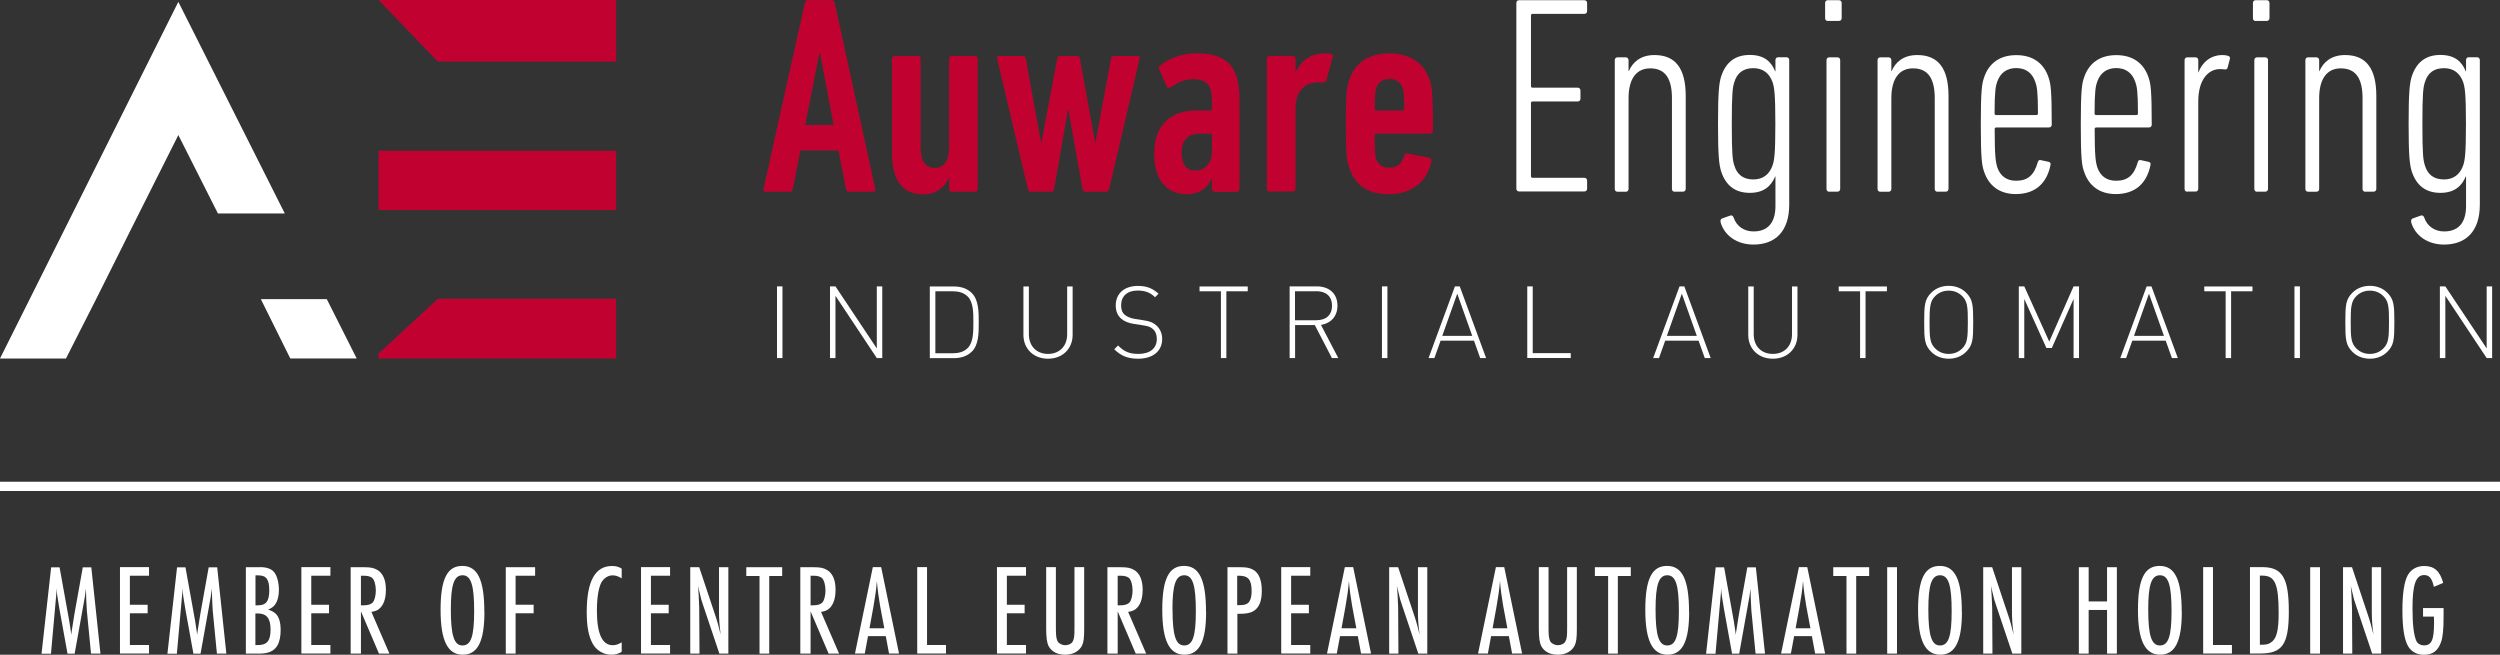 <svg xmlns="http://www.w3.org/2000/svg" id="Vrstva_1" viewBox="0 0 270.27 70.78"><rect x="0" y="0" width="270.27" height="70.78" fill="#333333" stroke="none"/><defs><style>.cls-1{fill:#fff;}.cls-2{fill:none;stroke:#fff;stroke-miterlimit:10;}.cls-3{fill:#c10230;}</style></defs><g><line class="cls-2" y1="52.58" x2="270.27" y2="52.58"></line><g><path class="cls-1" d="m10.86,70.66h-1.02l-.45-4.62q-.01-.2-.06-1.13c-.03-.64-.03-.66-.03-.94s0-.29-.01-.41v.1s-.03.2-.03.2c-.01.22-.08.69-.28,1.74l-.91,5.07h-.77l-.87-4.8c-.2-1.13-.28-1.72-.32-2.3-.01.57-.01.59-.04.84l-.56,6.26h-1.02l1.04-9.34h.91l.92,5.11c.06.34.11.6.14.78.17,1.11.17,1.12.2,1.42.01-.14.03-.24.03-.27.15-1.01.25-1.65.31-1.96l.91-5.08h.92l.99,9.34Z"></path><path class="cls-1" d="m16.11,62.24h-2.07v3.14h1.92v.92h-1.92v3.43h2.07v.92h-3.14v-9.34h3.14v.92Z"></path><path class="cls-1" d="m24.47,70.66h-1.02l-.45-4.62q-.01-.2-.06-1.13c-.03-.64-.03-.66-.03-.94s0-.29-.01-.41v.1s-.03.2-.03.2c-.01.22-.08.69-.28,1.74l-.91,5.07h-.77l-.87-4.8c-.2-1.13-.28-1.72-.32-2.3-.01.57-.01.59-.04.84l-.56,6.26h-1.02l1.04-9.34h.91l.92,5.11c.06.34.11.6.14.78.17,1.11.17,1.12.2,1.42.01-.14.03-.24.03-.27.15-1.01.25-1.65.31-1.96l.91-5.08h.92l.99,9.34Z"></path><path class="cls-1" d="m28.11,61.31c.7,0,1.23.18,1.51.53.32.36.53,1.12.53,1.91s-.18,1.36-.52,1.74c-.17.17-.31.27-.64.41.43.15.62.27.83.46.34.34.52.92.52,1.74,0,.7-.11,1.26-.35,1.68-.35.6-.95.88-1.95.88h-1.46v-9.34h1.53Zm-.5,4.13h.28c.88,0,1.22-.45,1.22-1.62s-.31-1.62-1.2-1.62h-.29v3.25Zm0,4.3h.24c1.02,0,1.4-.45,1.4-1.68s-.43-1.74-1.39-1.74h-.25v3.42Z"></path><path class="cls-1" d="m35.72,62.24h-2.07v3.14h1.92v.92h-1.92v3.43h2.07v.92h-3.14v-9.34h3.14v.92Z"></path><path class="cls-1" d="m39.02,70.66h-1.11v-9.34h1.42c.73,0,1.06.07,1.44.28.62.35.95,1.09.95,2.14,0,.98-.25,1.7-.74,2.09-.22.18-.42.25-.83.32l1.95,4.51h-1.13l-1.95-4.57v4.57Zm0-5.22h.29c.48,0,.81-.11,1-.32.18-.22.32-.74.32-1.27,0-.6-.15-1.15-.39-1.37-.18-.15-.48-.24-.88-.24h-.34v3.21Z"></path><path class="cls-1" d="m52.37,66.16c0,3.18-.73,4.62-2.34,4.62s-2.4-1.48-2.4-4.85.73-4.75,2.35-4.75,2.38,1.44,2.38,4.97Zm-3.63-.29c0,2.84.35,3.91,1.26,3.91s1.26-.95,1.26-3.71-.32-3.88-1.25-3.88-1.27,1.04-1.27,3.68Z"></path><path class="cls-1" d="m57.84,62.24h-2.1v3.14h1.95v.92h-1.95v4.36h-1.06v-9.34h3.17v.92Z"></path><path class="cls-1" d="m67.21,62.52c-.41-.24-.67-.32-1-.32-.45,0-.91.29-1.18.74-.32.57-.5,1.67-.5,3.1,0,2.45.57,3.71,1.7,3.71.34,0,.6-.08.98-.31v1.02c-.38.24-.69.32-1.12.32-.84,0-1.62-.46-2.02-1.2-.45-.83-.64-1.89-.64-3.42,0-3.32.91-4.97,2.72-4.97.42,0,.71.07,1.06.28v1.05Z"></path><path class="cls-1" d="m72.44,62.24h-2.07v3.14h1.92v.92h-1.92v3.43h2.07v.92h-3.14v-9.34h3.14v.92Z"></path><path class="cls-1" d="m78.74,70.66h-.97l-1.74-5.18c-.22-.66-.27-.8-.36-1.26-.06-.21-.13-.5-.22-.9.06.42.11,1.46.14,2.4l.03,4.94h-1v-9.34h.97l1.68,5.04c.25.71.43,1.39.64,2.24-.14-1.05-.18-1.69-.18-2.49v-4.79h1.01v9.34Z"></path><path class="cls-1" d="m84.56,62.27h-1.4v8.39h-1.05v-8.39h-1.43v-.95h3.88v.95Z"></path><path class="cls-1" d="m87.63,70.66h-1.11v-9.34h1.42c.73,0,1.06.07,1.44.28.62.35.95,1.09.95,2.14,0,.98-.25,1.7-.74,2.09-.22.18-.42.25-.83.32l1.95,4.51h-1.13l-1.95-4.57v4.57Zm0-5.22h.29c.48,0,.81-.11,1-.32.18-.22.32-.74.32-1.27,0-.6-.15-1.15-.39-1.37-.18-.15-.48-.24-.88-.24h-.34v3.21Z"></path><path class="cls-1" d="m95.26,61.31l1.93,9.34h-1.08l-.35-1.88h-1.92l-.35,1.88h-1.06l1.93-9.34h.9Zm-.11,4.22c-.18-1.04-.28-1.81-.35-2.72-.07.91-.18,1.68-.39,2.86l-.41,2.25h1.6l-.45-2.4Z"></path><path class="cls-1" d="m100.22,69.73h2.05v.92h-3.11v-9.34h1.06v8.42Z"></path><path class="cls-1" d="m110.92,62.24h-2.07v3.14h1.92v.92h-1.92v3.43h2.07v.92h-3.14v-9.34h3.14v.92Z"></path><path class="cls-1" d="m117.21,67.97c0,.98-.06,1.43-.22,1.79-.31.64-.98,1.02-1.82,1.02s-1.44-.31-1.78-.88c-.21-.39-.29-.92-.29-2.02v-6.57h1.05v6.54c0,.88.04,1.18.18,1.47.13.25.48.43.84.43s.69-.17.81-.42c.15-.29.18-.56.18-1.4v-6.62h1.05v6.65Z"></path><path class="cls-1" d="m120.83,70.66h-1.11v-9.34h1.42c.73,0,1.06.07,1.44.28.62.35.95,1.09.95,2.14,0,.98-.25,1.7-.74,2.09-.22.18-.42.25-.83.32l1.95,4.51h-1.13l-1.95-4.57v4.57Zm0-5.22h.29c.48,0,.81-.11,1-.32.18-.22.32-.74.32-1.27,0-.6-.15-1.15-.39-1.37-.18-.15-.48-.24-.88-.24h-.34v3.21Z"></path><path class="cls-1" d="m130.39,66.16c0,3.18-.73,4.62-2.34,4.62s-2.4-1.48-2.4-4.85.73-4.75,2.35-4.75,2.38,1.44,2.38,4.97Zm-3.63-.29c0,2.84.35,3.91,1.26,3.91s1.26-.95,1.26-3.71-.32-3.88-1.25-3.88-1.28,1.04-1.28,3.68Z"></path><path class="cls-1" d="m132.7,70.66v-9.34h1.39c.66,0,1.04.07,1.4.28.6.34.92,1.11.92,2.27s-.31,1.85-.91,2.2c-.35.21-.83.29-1.55.29h-.18v4.3h-1.06Zm1.06-5.24h.22c.38,0,.62-.04.81-.14.34-.17.52-.66.52-1.37,0-1.22-.35-1.67-1.35-1.67h-.21v3.18Z"></path><path class="cls-1" d="m141.65,62.24h-2.07v3.14h1.92v.92h-1.92v3.43h2.07v.92h-3.14v-9.34h3.14v.92Z"></path><path class="cls-1" d="m146.29,61.31l1.93,9.34h-1.08l-.35-1.88h-1.92l-.35,1.88h-1.06l1.93-9.34h.9Zm-.11,4.22c-.18-1.04-.28-1.81-.35-2.72-.07.91-.18,1.68-.39,2.86l-.41,2.25h1.6l-.45-2.4Z"></path><path class="cls-1" d="m154.3,70.66h-.97l-1.74-5.18c-.22-.66-.27-.8-.36-1.26-.06-.21-.13-.5-.22-.9.06.42.11,1.46.14,2.4l.03,4.94h-1v-9.34h.97l1.68,5.04c.25.71.43,1.39.64,2.24-.14-1.05-.18-1.69-.18-2.49v-4.79h1.01v9.34Z"></path><path class="cls-1" d="m162.62,61.31l1.93,9.34h-1.08l-.35-1.88h-1.92l-.35,1.88h-1.06l1.93-9.34h.9Zm-.11,4.22c-.18-1.04-.28-1.81-.35-2.72-.07.91-.18,1.68-.39,2.86l-.41,2.25h1.6l-.45-2.4Z"></path><path class="cls-1" d="m170.47,67.97c0,.98-.06,1.43-.22,1.79-.31.64-.98,1.02-1.82,1.02s-1.44-.31-1.78-.88c-.21-.39-.29-.92-.29-2.02v-6.57h1.05v6.54c0,.88.04,1.18.18,1.47.13.25.48.43.84.43s.69-.17.81-.42c.15-.29.18-.56.18-1.4v-6.62h1.05v6.65Z"></path><path class="cls-1" d="m176.3,62.27h-1.4v8.39h-1.05v-8.39h-1.43v-.95h3.88v.95Z"></path><path class="cls-1" d="m182.61,66.16c0,3.18-.73,4.62-2.34,4.62s-2.4-1.48-2.4-4.85.73-4.75,2.35-4.75,2.38,1.44,2.38,4.97Zm-3.63-.29c0,2.84.35,3.91,1.26,3.91s1.26-.95,1.26-3.71-.32-3.88-1.25-3.88-1.27,1.04-1.27,3.68Z"></path><path class="cls-1" d="m190.81,70.66h-1.02l-.45-4.62q-.01-.2-.06-1.13c-.03-.64-.03-.66-.03-.94s0-.29-.01-.41v.1s-.03.2-.03.2c-.01.22-.08.69-.28,1.74l-.91,5.07h-.77l-.87-4.8c-.2-1.13-.28-1.72-.32-2.3-.01.57-.01.59-.04.84l-.56,6.26h-1.02l1.04-9.34h.91l.92,5.11c.06.34.11.6.14.78.17,1.11.17,1.12.2,1.42.01-.14.03-.24.03-.27.15-1.01.25-1.65.31-1.96l.91-5.08h.92l.99,9.34Z"></path><path class="cls-1" d="m195.38,61.31l1.93,9.34h-1.08l-.35-1.88h-1.92l-.35,1.88h-1.06l1.93-9.34h.9Zm-.11,4.22c-.18-1.04-.28-1.81-.35-2.72-.07.91-.18,1.68-.39,2.86l-.41,2.25h1.6l-.45-2.4Z"></path><path class="cls-1" d="m202.07,62.27h-1.4v8.39h-1.05v-8.39h-1.43v-.95h3.88v.95Z"></path><path class="cls-1" d="m205.08,70.66h-1.06v-9.34h1.06v9.34Z"></path><path class="cls-1" d="m212.1,66.16c0,3.18-.73,4.62-2.34,4.62s-2.4-1.48-2.4-4.85.73-4.75,2.35-4.75,2.38,1.44,2.38,4.97Zm-3.63-.29c0,2.84.35,3.91,1.26,3.91s1.26-.95,1.26-3.71-.32-3.88-1.25-3.88-1.27,1.04-1.27,3.68Z"></path><path class="cls-1" d="m218.52,70.66h-.97l-1.74-5.18c-.22-.66-.27-.8-.36-1.26-.06-.21-.13-.5-.22-.9.06.42.11,1.46.14,2.4l.03,4.94h-1v-9.34h.97l1.68,5.04c.25.71.43,1.39.64,2.24-.14-1.05-.18-1.69-.18-2.49v-4.79h1.01v9.34Z"></path><path class="cls-1" d="m228.85,70.66h-1.06v-4.72h-1.99v4.72h-1.06v-9.34h1.06v3.7h1.99v-3.7h1.06v9.34Z"></path><path class="cls-1" d="m235.87,66.16c0,3.18-.73,4.62-2.34,4.62s-2.4-1.48-2.4-4.85.73-4.75,2.35-4.75,2.38,1.44,2.38,4.97Zm-3.63-.29c0,2.84.35,3.91,1.26,3.91s1.26-.95,1.26-3.71-.32-3.88-1.25-3.88-1.27,1.04-1.27,3.68Z"></path><path class="cls-1" d="m239.24,69.73h2.05v.92h-3.11v-9.34h1.06v8.42Z"></path><path class="cls-1" d="m244.56,61.31c2.18,0,2.88,1.16,2.88,4.79s-.74,4.55-3.11,4.55h-1.09v-9.34h1.32Zm-.25,8.39c.64.01.84-.03,1.13-.2.66-.38.9-1.25.9-3.22,0-3.14-.39-4.05-1.76-4.05h-.27v7.47Z"></path><path class="cls-1" d="m250.81,70.66h-1.06v-9.34h1.06v9.34Z"></path><path class="cls-1" d="m257.42,70.66h-.97l-1.74-5.18c-.22-.66-.27-.8-.36-1.26-.06-.21-.13-.5-.22-.9.06.42.11,1.46.14,2.4l.03,4.94h-1v-9.34h.97l1.68,5.04c.25.71.43,1.39.64,2.24-.14-1.05-.18-1.69-.18-2.49v-4.79h1.01v9.34Z"></path><path class="cls-1" d="m264.17,65.74v.94c0,1.4-.08,2.2-.28,2.75-.32.92-.91,1.36-1.83,1.36-.78,0-1.39-.34-1.74-.95-.41-.74-.6-2-.6-3.91,0-1.75.2-3.07.57-3.73.35-.64.98-1.01,1.78-1.01,1.09,0,1.71.55,2.06,1.83l-1.01.42c-.2-.92-.49-1.27-1.06-1.27-.88,0-1.25,1.02-1.25,3.54,0,1.85.14,2.98.43,3.61.13.27.45.45.81.45.83,0,1.09-.59,1.09-2.45,0-.11,0-.24-.01-.66h-1.18v-.92h2.21Z"></path></g></g><g><g><path class="cls-1" d="m84,38.71v-7.75h.59v7.75h-.59Z"></path><path class="cls-1" d="m94.79,38.71l-4.47-6.73v6.73h-.59v-7.75h.59l4.47,6.71v-6.71h.59v7.75h-.59Z"></path><path class="cls-1" d="m105.06,38.01c-.47.47-1.12.71-1.94.71h-2.6v-7.75h2.6c.82,0,1.47.24,1.94.71.74.74.75,2.01.75,3.17s0,2.43-.75,3.17Zm-.41-5.92c-.45-.47-1.04-.6-1.66-.6h-1.87v6.7h1.87c.62,0,1.22-.13,1.66-.6.58-.61.58-1.73.58-2.75s0-2.14-.58-2.75Z"></path><path class="cls-1" d="m113.29,38.78c-1.55,0-2.65-1.07-2.65-2.58v-5.23h.59v5.16c0,1.28.82,2.13,2.07,2.13s2.07-.85,2.07-2.13v-5.16h.59v5.23c0,1.51-1.1,2.58-2.66,2.58Z"></path><path class="cls-1" d="m123.04,38.78c-1.14,0-1.87-.32-2.58-1.02l.41-.41c.7.7,1.27.91,2.2.91,1.23,0,1.99-.59,1.99-1.6,0-.47-.13-.84-.43-1.09-.27-.24-.5-.32-1.12-.41l-.9-.14c-.59-.09-1.04-.26-1.38-.55-.4-.34-.61-.82-.61-1.44,0-1.29.91-2.12,2.4-2.12.96,0,1.57.26,2.23.84l-.38.38c-.46-.44-.97-.72-1.88-.72-1.13,0-1.79.61-1.79,1.6,0,.45.12.79.39,1.02.27.23.67.38,1.11.45l.9.14c.72.11,1.02.23,1.38.53.41.36.66.86.66,1.49,0,1.31-.99,2.14-2.61,2.14Z"></path><path class="cls-1" d="m132.58,31.49v7.22h-.59v-7.22h-2.31v-.52h5.21v.52h-2.32Z"></path><path class="cls-1" d="m143.99,38.71l-1.85-3.57h-2.13v3.57h-.59v-7.75h2.95c1.26,0,2.22.73,2.22,2.08,0,1.16-.7,1.9-1.78,2.09l1.87,3.58h-.69Zm-1.7-7.22h-2.29v3.13h2.29c1,0,1.71-.49,1.71-1.57s-.71-1.57-1.71-1.57Z"></path><path class="cls-1" d="m149.4,38.71v-7.75h.59v7.75h-.59Z"></path><path class="cls-1" d="m160.02,38.71l-.67-1.88h-3.61l-.67,1.88h-.63l2.85-7.75h.52l2.85,7.75h-.63Zm-4.1-2.4h3.24l-1.62-4.56-1.62,4.56Z"></path><path class="cls-1" d="m165.11,38.71v-7.75h.59v7.22h4.11v.52h-4.7Z"></path><path class="cls-1" d="m184.3,38.71l-.67-1.88h-3.61l-.67,1.88h-.63l2.85-7.75h.52l2.85,7.75h-.63Zm-4.1-2.4h3.24l-1.62-4.56-1.62,4.56Z"></path><path class="cls-1" d="m191.65,38.78c-1.56,0-2.65-1.07-2.65-2.58v-5.23h.59v5.16c0,1.28.81,2.13,2.07,2.13s2.07-.85,2.07-2.13v-5.16h.59v5.23c0,1.51-1.1,2.58-2.65,2.58Z"></path><path class="cls-1" d="m201.68,31.49v7.22h-.59v-7.22h-2.31v-.52h5.21v.52h-2.32Z"></path><path class="cls-1" d="m212.55,38.04c-.46.46-1.11.74-1.88.74s-1.43-.28-1.88-.74c-.72-.72-.77-1.32-.77-3.2s.05-2.48.77-3.2c.46-.46,1.11-.74,1.88-.74s1.43.28,1.88.74c.72.72.77,1.32.77,3.2s-.05,2.48-.77,3.2Zm-.41-6.02c-.4-.4-.9-.6-1.47-.6s-1.07.2-1.47.6c-.55.55-.6,1.19-.6,2.82s.04,2.26.6,2.82c.4.4.9.6,1.47.6s1.07-.2,1.47-.6c.55-.55.6-1.19.6-2.82s-.04-2.26-.6-2.82Z"></path><path class="cls-1" d="m224.17,38.71v-6.39l-2.35,5.3h-.59l-2.39-5.3v6.39h-.59v-7.75h.59l2.7,5.97,2.63-5.97h.59v7.75h-.59Z"></path><path class="cls-1" d="m234.8,38.71l-.67-1.88h-3.61l-.67,1.88h-.63l2.85-7.75h.52l2.85,7.75h-.63Zm-4.1-2.4h3.24l-1.62-4.56-1.62,4.56Z"></path><path class="cls-1" d="m241.2,31.49v7.22h-.59v-7.22h-2.31v-.52h5.21v.52h-2.32Z"></path><path class="cls-1" d="m248.05,38.71v-7.75h.59v7.75h-.59Z"></path><path class="cls-1" d="m258.08,38.04c-.46.46-1.11.74-1.88.74s-1.43-.28-1.88-.74c-.72-.72-.77-1.32-.77-3.2s.05-2.48.77-3.2c.46-.46,1.11-.74,1.88-.74s1.43.28,1.88.74c.72.72.77,1.32.77,3.2s-.05,2.48-.77,3.2Zm-.41-6.02c-.4-.4-.9-.6-1.47-.6s-1.07.2-1.47.6c-.55.55-.6,1.19-.6,2.82s.04,2.26.6,2.82c.4.4.9.6,1.47.6s1.07-.2,1.47-.6c.55-.55.6-1.19.6-2.82s-.04-2.26-.6-2.82Z"></path><path class="cls-1" d="m268.83,38.71l-4.47-6.73v6.73h-.59v-7.75h.59l4.47,6.71v-6.71h.59v7.75h-.59Z"></path></g><g><path class="cls-1" d="m13.59,25.93l5.69-11.33,4.28,8.48h7.23L19.28.2,0,38.76h7.13l3.28-6.46,3.18-6.36Zm21.74,6.41h-7.13l3.18,6.41h7.18l-3.23-6.41Z"></path><path class="cls-3" d="m40.92,38.23v.53h25.69v-6.46h-19.28l-6.41,5.93Zm0-38.23l6.41,6.66h19.28V0h-25.69Zm0,16.3v6.41h25.69v-6.41h-25.69Z"></path></g><g><path class="cls-3" d="m87.01.32c.06-.18.15-.31.33-.31h2.56c.18,0,.3.12.34.31l4.39,20.11c.03.18-.06.3-.24.3h-2.59c-.21,0-.3-.12-.34-.3l-.82-4.17h-4.11l-.82,4.17c-.03.18-.12.3-.34.3h-2.59c-.18,0-.27-.12-.24-.3L87.01.32Zm3.11,13.19l-1.46-7.71h-.09l-1.52,7.71h3.08Z"></path><path class="cls-3" d="m102.91,20.73c-.18,0-.3-.12-.3-.3v-1.16h-.03c-.52,1.01-1.37,1.74-2.77,1.74-2.16,0-3.38-1.35-3.38-4.57V6.35c0-.18.12-.3.3-.3h2.5c.18,0,.3.12.3.3v9.66c0,1.4.52,2.14,1.52,2.14s1.55-.73,1.55-2.14V6.35c0-.18.12-.3.3-.3h2.5c.18,0,.3.12.3.3v14.08c0,.18-.12.3-.3.3h-2.5Z"></path><path class="cls-3" d="m117.4,20.73c-.21,0-.34-.09-.37-.3l-1.52-8.53h-.06l-1.49,8.53c-.03.21-.15.3-.37.3h-2.13c-.21,0-.3-.09-.34-.3l-3.32-14.08c-.06-.18.03-.3.21-.3h2.56c.21,0,.3.12.33.3l1.65,9.08h.03l1.71-9.08c.03-.18.12-.3.33-.3h1.8c.21,0,.3.12.33.3l1.65,9.08h.03l1.68-9.08c.03-.18.12-.3.34-.3h2.53c.18,0,.27.12.22.3l-3.29,14.08c-.06.21-.15.3-.37.3h-2.13Z"></path><path class="cls-3" d="m131.32,20.73c-.18,0-.3-.12-.3-.31v-1.16h-.03c-.37,1.04-1.37,1.74-2.71,1.74-1.67,0-3.5-1.04-3.5-4.39s2.07-4.66,4.48-4.66h1.58c.12,0,.18-.06.18-.18v-.85c0-1.61-.46-2.35-2.01-2.35-.98,0-1.68.34-2.44.86-.18.12-.37.09-.46-.12l-.79-1.8c-.09-.18-.03-.3.09-.43.98-.76,2.34-1.31,3.99-1.31,3.32,0,4.6,1.46,4.6,5.03v9.63c0,.18-.12.31-.3.31h-2.38Zm-.3-4.36v-1.74c0-.12-.06-.18-.18-.18h-1.06c-1.49,0-2.04.82-2.04,2.04s.49,1.95,1.46,1.95c1.1,0,1.83-.85,1.83-2.07Z"></path><path class="cls-3" d="m137.26,20.73c-.18,0-.3-.12-.3-.3V6.35c0-.18.12-.3.3-.3h2.5c.18,0,.3.12.3.3v1.43h.03c.55-1.19,1.55-2.01,3.23-2.01.15,0,.39,0,.55.03.18.06.27.15.21.33l-.7,2.59c-.06.15-.12.18-.3.18h-.49c-1.55,0-2.53.91-2.53,2.86v8.65c0,.18-.12.3-.3.3h-2.5Z"></path><path class="cls-3" d="m145.84,18.08c-.25-.73-.34-1.55-.34-4.69s.09-3.96.34-4.69c.61-1.86,2.07-2.93,4.35-2.93s3.78,1.07,4.39,2.93c.24.73.33,1.55.33,5.45,0,.18-.12.3-.3.3h-5.82c-.12,0-.18.06-.18.18,0,1.83.06,2.19.15,2.53.21.64.7.97,1.43.97.86,0,1.34-.39,1.62-1.31.06-.18.18-.24.37-.22l2.34.46c.18.03.25.15.22.37-.4,2.19-2.16,3.57-4.57,3.57s-3.72-1.06-4.32-2.93m2.95-8.56c-.12.34-.18.73-.18,2.26,0,.12.06.18.18.18h2.83c.12,0,.18-.06.18-.18,0-1.53-.06-1.92-.18-2.26-.18-.58-.67-.97-1.43-.97s-1.22.39-1.4.97Z"></path><path class="cls-1" d="m163.93.32c0-.18.12-.3.3-.3h7.04c.18,0,.31.12.31.3v.88c0,.18-.12.3-.31.3h-5.58c-.12,0-.18.06-.18.18v7.62c0,.12.06.18.18.18h4.87c.18,0,.3.12.3.31v.88c0,.18-.12.3-.3.3h-4.87c-.12,0-.18.06-.18.18v7.89c0,.12.06.18.18.18h5.58c.18,0,.31.12.31.3v.88c0,.18-.12.3-.31.3h-7.04c-.18,0-.3-.12-.3-.3V.32Z"></path><path class="cls-1" d="m181.05,20.73c-.18,0-.3-.12-.3-.3v-9.81c0-2.1-.7-3.23-2.35-3.23-1.43,0-2.34,1.04-2.34,3.23v9.81c0,.18-.12.3-.31.3h-.88c-.18,0-.3-.12-.3-.3V6.5c0-.18.12-.3.3-.3h.88c.18,0,.31.12.31.3v1.19h.03c.4-.94,1.25-1.74,2.77-1.74,2.28,0,3.38,1.46,3.38,4.42v10.05c0,.18-.12.3-.3.3h-.88Z"></path><path class="cls-1" d="m186.01,23.99c-.03-.15,0-.3.15-.37l.85-.3c.18-.09.33,0,.4.18.34,1.01,1.19,1.52,2.16,1.52,1.46,0,2.37-.85,2.37-2.74v-3.2h-.03c-.4.94-1.13,1.77-2.74,1.77s-2.62-.82-3.11-2.35c-.21-.73-.33-1.55-.33-5.09s.12-4.39.33-5.12c.49-1.5,1.46-2.35,3.11-2.35s2.35.82,2.74,1.77h.03v-1.22c0-.18.12-.3.3-.3h.88c.18,0,.31.12.31.3v15.63c0,2.89-1.5,4.32-3.87,4.32-1.71,0-3.14-.91-3.57-2.47m5.64-6.09c.18-.55.3-1.16.3-4.48s-.12-3.96-.3-4.51c-.34-.97-1.04-1.52-2.07-1.52-1.1,0-1.77.52-2.07,1.52-.18.55-.27,1.19-.27,4.51s.09,3.93.27,4.48c.3,1.01.98,1.52,2.07,1.52,1.03,0,1.73-.55,2.07-1.52Z"></path><path class="cls-1" d="m197.61,2.27c-.18,0-.3-.12-.3-.3V.32c0-.18.12-.3.3-.3h1.19c.18,0,.3.12.3.3v1.64c0,.18-.12.3-.3.3h-1.19Zm.15,18.46c-.18,0-.3-.12-.3-.3V6.5c0-.18.12-.3.3-.3h.88c.18,0,.3.12.3.3v13.92c0,.18-.12.3-.3.3h-.88Z"></path><path class="cls-1" d="m209.46,20.73c-.18,0-.3-.12-.3-.3v-9.81c0-2.1-.7-3.23-2.35-3.23-1.43,0-2.34,1.04-2.34,3.23v9.81c0,.18-.12.3-.31.3h-.88c-.18,0-.3-.12-.3-.3V6.5c0-.18.12-.3.3-.3h.88c.18,0,.31.12.31.3v1.19h.03c.39-.94,1.25-1.74,2.77-1.74,2.28,0,3.38,1.46,3.38,4.42v10.05c0,.18-.12.3-.3.3h-.88Z"></path><path class="cls-1" d="m221.52,13.78h-5.7c-.12,0-.18.06-.18.18,0,2.99.12,3.57.27,4.09.33,1.01,1.06,1.49,2.04,1.49,1.25,0,1.95-.58,2.35-2.01.06-.21.18-.27.37-.21l.82.18c.15.03.24.15.18.37-.42,2.04-1.73,3.11-3.75,3.11-1.7,0-2.92-.85-3.44-2.47-.21-.61-.34-1.34-.34-5.03s.12-4.42.34-5.06c.52-1.61,1.74-2.46,3.5-2.46s2.98.85,3.5,2.46c.22.64.33,1.37.33,5.06,0,.18-.12.3-.3.3m-1.19-1.52c0-2.38-.12-2.95-.28-3.38-.33-1.01-1.06-1.52-2.07-1.52s-1.74.52-2.07,1.52c-.15.43-.27,1.01-.27,3.38,0,.12.06.18.18.18h4.33c.12,0,.18-.06.18-.18Z"></path><path class="cls-1" d="m232.33,13.78h-5.7c-.12,0-.18.06-.18.18,0,2.99.12,3.57.27,4.09.33,1.01,1.06,1.49,2.04,1.49,1.25,0,1.95-.58,2.35-2.01.06-.21.18-.27.37-.21l.82.18c.15.03.24.15.18.37-.42,2.04-1.73,3.11-3.75,3.11-1.7,0-2.92-.85-3.44-2.47-.22-.61-.34-1.34-.34-5.03s.12-4.42.34-5.06c.52-1.61,1.74-2.46,3.5-2.46s2.98.85,3.5,2.46c.22.64.33,1.37.33,5.06,0,.18-.12.3-.3.3m-1.19-1.52c0-2.38-.12-2.95-.28-3.38-.33-1.01-1.06-1.52-2.07-1.52s-1.74.52-2.07,1.52c-.15.43-.27,1.01-.27,3.38,0,.12.06.18.18.18h4.33c.12,0,.18-.06.18-.18Z"></path><path class="cls-1" d="m236.47,20.73c-.18,0-.3-.12-.3-.3V6.5c0-.18.12-.3.3-.3h.88c.18,0,.3.12.3.3v1.31h.03c.37-1.03,1.28-1.86,2.59-1.86.21,0,.45.03.61.09.18.06.24.18.18.37l-.24.91c-.06.18-.19.21-.37.18-.13-.03-.28-.03-.46-.03-1.25,0-2.34,1.13-2.34,3.5v9.44c0,.18-.12.3-.3.3h-.88Z"></path><path class="cls-1" d="m243.86,2.27c-.19,0-.3-.12-.3-.3V.32c0-.18.12-.3.3-.3h1.19c.18,0,.3.12.3.3v1.64c0,.18-.12.3-.3.3h-1.19Zm.15,18.46c-.18,0-.3-.12-.3-.3V6.5c0-.18.12-.3.3-.3h.88c.18,0,.3.12.3.3v13.92c0,.18-.12.3-.3.3h-.88Z"></path><path class="cls-1" d="m255.71,20.73c-.18,0-.3-.12-.3-.3v-9.81c0-2.1-.7-3.23-2.35-3.23-1.43,0-2.34,1.04-2.34,3.23v9.81c0,.18-.12.3-.31.3h-.88c-.18,0-.3-.12-.3-.3V6.5c0-.18.12-.3.3-.3h.88c.18,0,.31.12.31.3v1.19h.03c.4-.94,1.25-1.74,2.77-1.74,2.28,0,3.38,1.46,3.38,4.42v10.05c0,.18-.12.3-.3.3h-.88Z"></path><path class="cls-1" d="m260.67,23.99c-.03-.15,0-.3.15-.37l.85-.3c.18-.09.33,0,.4.18.34,1.01,1.19,1.52,2.16,1.52,1.46,0,2.37-.85,2.37-2.74v-3.2h-.03c-.4.94-1.13,1.77-2.74,1.77s-2.62-.82-3.11-2.35c-.21-.73-.33-1.55-.33-5.09s.12-4.39.33-5.12c.49-1.5,1.46-2.35,3.11-2.35s2.35.82,2.74,1.77h.03v-1.22c0-.18.12-.3.3-.3h.88c.18,0,.31.12.31.3v15.63c0,2.89-1.5,4.32-3.87,4.32-1.71,0-3.14-.91-3.57-2.47m5.64-6.09c.18-.55.3-1.16.3-4.48s-.12-3.96-.3-4.51c-.34-.97-1.04-1.52-2.07-1.52-1.1,0-1.77.52-2.07,1.52-.18.55-.27,1.19-.27,4.51s.09,3.93.27,4.48c.3,1.01.98,1.52,2.07,1.52,1.03,0,1.73-.55,2.07-1.52Z"></path></g></g></svg>
